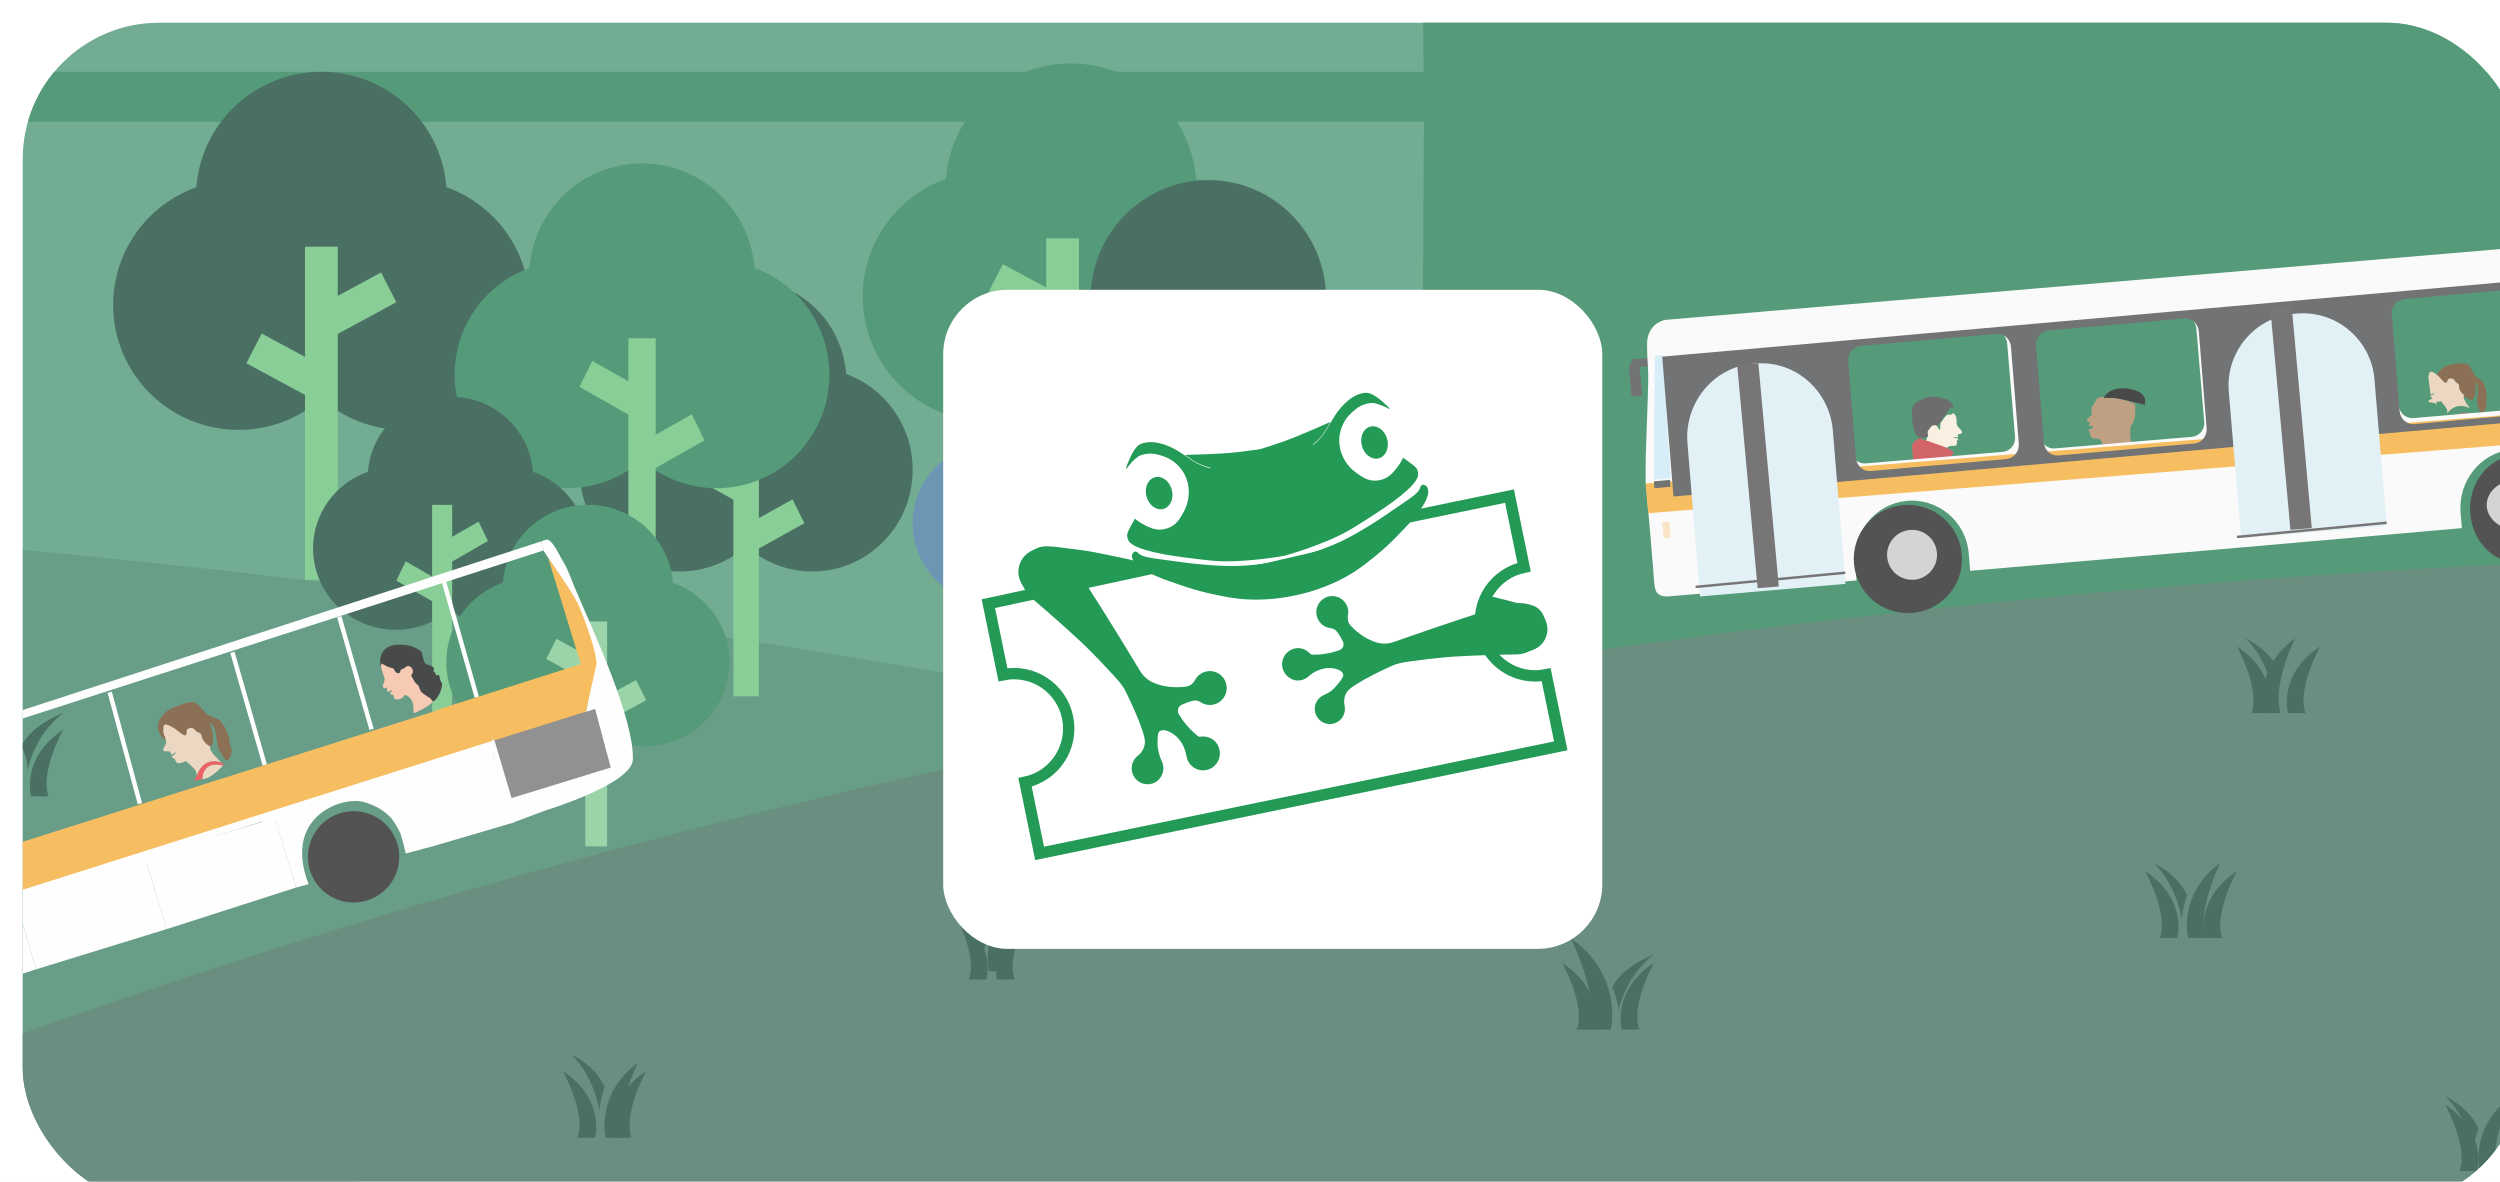 <svg width="440" height="208" viewBox="0 0 440 208" fill="none" xmlns="http://www.w3.org/2000/svg">
  <rect width="440" height="208" fill="#E5E5E5" />
  <g clip-path="url(#clip0_1_1095)">
    <rect width="1920" height="1585" transform="translate(-1024 -501)" fill="white" />
    <g filter="url(#filter0_d_1_1095)">
      <rect x="-40" y="-40" width="520" height="480" rx="32" fill="white" shape-rendering="crispEdges" />
      <g opacity="0.72">
        <g clip-path="url(#clip1_1_1095)">
          <rect width="440" height="208" rx="24" fill="white" />
          <rect x="-664.77" y="-905.976" width="1105.96" height="1113.97" fill="#3C8C69" />
          <g clip-path="url(#clip2_1_1095)">
            <path fill-rule="evenodd" clip-rule="evenodd"
              d="M-1.5 8.635V17.429H440.988V8.635H232.848H232.812H192.215H192.182H174.329H174.3H135.98H135.914H-1.5Z"
              fill="#137547" />
            <path fill-rule="evenodd" clip-rule="evenodd" d="M253.371 5.703V8.635H252.783L251.905 5.703H253.371Z"
              fill="#F3A424" />
            <path fill-rule="evenodd" clip-rule="evenodd"
              d="M246.22 83.728L245.92 133L268.305 132.38C268.305 132.38 268.324 132.371 268.343 132.38L441 127.646V8.001L425.945 -1.896L372.868 -1.749L337.16 -1.645L246.428 -1.896L246.628 14.311L246.324 65.873L246.309 67.394L246.274 74.133L246.258 76.747V77.628L246.239 78.575L246.22 83.728Z"
              fill="#137547" />
            <path fill-rule="evenodd" clip-rule="evenodd"
              d="M-114.037 149.564V85.602C-114.778 85.449 -115.452 85.2 -116.089 84.853C-115.418 84.853 -114.71 84.885 -114.037 84.95C-112.419 84.978 -110.802 85.044 -109.184 85.134C-101.704 85.477 -94.156 85.854 -86.604 86.256C-77.914 86.727 -69.221 87.257 -60.426 87.846C-59.853 87.877 -59.28 87.939 -58.707 87.971C-57.73 88.036 -56.719 88.095 -55.705 88.161C-50.923 88.501 -46.139 88.847 -41.32 89.221C-39.298 89.373 -37.276 89.529 -35.218 89.719V89.685C-33.267 89.844 -31.346 90 -29.392 90.153C-28.478 90.249 -27.572 90.308 -26.662 90.405C-24.843 90.558 -23.023 90.714 -21.237 90.869C-21.032 90.904 -20.833 90.904 -20.631 90.932H-20.597C-18.504 91.088 -16.486 91.278 -14.397 91.434C-14.026 91.462 -13.585 91.524 -13.217 91.524H-13.184C-12.206 91.649 -11.229 91.711 -10.252 91.808C-9.275 91.898 -8.365 91.992 -7.388 92.057C-6.613 92.147 -5.838 92.213 -5.063 92.272C-5.063 92.303 -5.063 92.303 -5.026 92.272C-3.378 92.428 -1.727 92.587 -0.042 92.771C0.43 92.802 0.871 92.836 1.306 92.895C2.081 92.961 2.889 93.051 3.664 93.117C13.302 94.049 23.04 95.081 32.812 96.137C33.823 96.262 34.867 96.359 35.878 96.483C36.96 96.608 38.035 96.733 39.147 96.857C40.599 97.041 42.078 97.197 43.527 97.387C44.541 97.478 45.519 97.602 46.526 97.727C48.144 97.917 49.795 98.101 51.416 98.291C53.808 98.572 56.2 98.849 58.589 99.161C59.87 99.317 61.15 99.476 62.431 99.628C63.644 99.784 64.857 99.94 66.07 100.096C67.115 100.221 68.129 100.345 69.17 100.504C69.608 100.535 70.013 100.595 70.417 100.66C70.484 100.688 70.552 100.688 70.656 100.688C73.382 101 76.112 101.374 78.841 101.748C79.616 101.841 80.357 101.938 81.099 102.063H81.132C85.614 102.652 90.095 103.247 94.543 103.871C96.397 104.151 98.25 104.401 100.103 104.681C104.352 105.27 108.628 105.894 112.874 106.517C113.211 106.548 113.484 106.614 113.784 106.642C115.438 106.894 117.086 107.144 118.737 107.421C136.664 110.07 154.422 113.004 172.045 116.089C173.393 116.339 174.74 116.554 176.055 116.803C186.366 118.642 196.576 120.516 206.752 122.479C206.887 122.479 206.991 122.507 207.126 122.539H207.156C220.129 125.001 232.968 127.588 245.742 130.272C247.996 130.737 250.223 131.204 252.444 131.675L252.579 133.074L257.768 188.651L6.192 207.977H-101.299H-114.037V168.765V161.845H-114.475C-114.171 160.941 -114.037 159.943 -114.037 158.852V149.564Z"
              fill="#043927" fill-opacity="0.24" />
            <path fill-rule="evenodd" clip-rule="evenodd"
              d="M1.469 136.156H4.563C2.949 131.943 7.124 124.43 7.124 124.43C-0.411 129.381 1.469 136.156 1.469 136.156"
              fill="#043927" />
            <path fill-rule="evenodd" clip-rule="evenodd"
              d="M7.124 121.498C1.157 123.872 -0.205 127.239 -0.205 127.239C-0.205 127.239 1.177 130.411 0.794 131.758C2.383 124.655 7.124 121.498 7.124 121.498"
              fill="#043927" />
            <path fill-rule="evenodd" clip-rule="evenodd"
              d="M77.689 169.869H80.782C79.168 165.656 83.343 158.143 83.343 158.143C75.808 163.094 77.689 169.869 77.689 169.869"
              fill="#158345" />
            <path fill-rule="evenodd" clip-rule="evenodd"
              d="M83.343 155.211C77.376 157.585 76.014 160.952 76.014 160.952C76.014 160.952 77.396 164.124 77.013 165.471C78.602 158.368 83.343 155.211 83.343 155.211"
              fill="#158345" />
            <path fill-rule="evenodd" clip-rule="evenodd"
              d="M64.288 158.143C64.288 158.143 68.462 165.653 66.848 169.869H69.944C69.944 169.869 71.82 163.091 64.288 158.143"
              fill="#158345" />
            <path fill-rule="evenodd" clip-rule="evenodd"
              d="M70.151 155.211C70.151 155.211 75.371 165.54 73.349 171.334H77.221C77.221 171.334 79.567 162.015 70.151 155.211"
              fill="#158345" />
            <path fill-rule="evenodd" clip-rule="evenodd"
              d="M-76.424 207.978H440.988V95.114C408.709 96.628 376.996 98.966 345.827 102.129C345.811 102.11 345.776 102.129 345.776 102.129C342.786 102.438 339.776 102.745 336.804 103.073H336.789C334.806 103.26 332.84 103.487 330.857 103.693C302.512 106.805 274.587 110.584 247.166 115.051C242.601 115.791 238.071 116.561 233.544 117.339C232.552 117.49 231.581 117.68 230.588 117.838C228.144 118.264 225.684 118.694 223.259 119.143C219.345 119.844 215.431 120.552 211.535 121.288C211.416 121.307 211.281 121.342 211.161 121.358H211.127C162.497 130.467 115.334 141.74 69.657 155.216C69.575 155.25 69.487 155.266 69.418 155.301C38.044 164.565 7.359 174.862 -22.614 186.186C-22.953 186.322 -23.28 186.445 -23.622 186.581C-24.596 186.941 -25.586 187.32 -26.563 187.68C-26.682 187.731 -26.802 187.781 -26.921 187.816C-43.634 194.211 -60.139 200.932 -76.424 207.978"
              fill="#30624D" />
            <path fill-rule="evenodd" clip-rule="evenodd"
              d="M379.218 161.074H376.119C377.739 156.861 373.563 149.348 373.563 149.348C381.097 154.298 379.218 161.074 379.218 161.074"
              fill="#043927" />
            <path fill-rule="evenodd" clip-rule="evenodd"
              d="M375.029 147.882C379.803 150.258 380.892 153.625 380.892 153.625C380.892 153.625 379.787 156.798 380.093 158.142C378.823 151.039 375.029 147.882 375.029 147.882"
              fill="#043927" />
            <path fill-rule="evenodd" clip-rule="evenodd"
              d="M389.687 149.348C389.687 149.348 385.514 156.864 387.126 161.074H384.031C384.031 161.074 382.155 154.298 389.687 149.348"
              fill="#043927" />
            <path fill-rule="evenodd" clip-rule="evenodd"
              d="M386.755 147.882C386.755 147.882 382.58 156.333 384.196 161.074H381.1C381.1 161.074 379.221 153.448 386.755 147.882"
              fill="#043927" />
            <path fill-rule="evenodd" clip-rule="evenodd"
              d="M431.985 202.115H428.886C430.507 197.899 426.33 190.389 426.33 190.389C433.861 195.336 431.985 202.115 431.985 202.115"
              fill="#043927" />
            <path fill-rule="evenodd" clip-rule="evenodd"
              d="M426.33 188.923C431.101 191.299 432.193 194.666 432.193 194.666C432.193 194.666 431.088 197.839 431.394 199.183C430.124 192.084 426.33 188.923 426.33 188.923"
              fill="#043927" />
            <path fill-rule="evenodd" clip-rule="evenodd"
              d="M438.056 188.923C438.056 188.923 433.881 197.375 435.497 202.115H432.401C432.401 202.115 430.523 194.487 438.056 188.923"
              fill="#043927" />
            <path fill-rule="evenodd" clip-rule="evenodd"
              d="M395.341 121.499H392.246C393.863 117.284 389.686 109.772 389.686 109.772C397.221 114.721 395.341 121.499 395.341 121.499"
              fill="#043927" />
            <path fill-rule="evenodd" clip-rule="evenodd"
              d="M391.152 108.307C395.926 110.683 397.015 114.05 397.015 114.05C397.015 114.05 395.911 117.223 396.219 118.567C394.946 111.464 391.152 108.307 391.152 108.307"
              fill="#043927" />
            <path fill-rule="evenodd" clip-rule="evenodd"
              d="M404.344 109.772C404.344 109.772 400.171 117.289 401.787 121.499H398.688C398.688 121.499 396.812 114.723 404.344 109.772"
              fill="#043927" />
            <path fill-rule="evenodd" clip-rule="evenodd"
              d="M399.947 108.307C399.947 108.307 395.773 116.756 397.387 121.498H394.292C394.292 121.498 392.413 113.871 399.947 108.307"
              fill="#043927" />
            <path fill-rule="evenodd" clip-rule="evenodd"
              d="M169.614 168.402H166.519C168.136 164.187 163.959 156.676 163.959 156.676C171.494 161.625 169.614 168.402 169.614 168.402"
              fill="#043927" />
            <path fill-rule="evenodd" clip-rule="evenodd"
              d="M163.959 155.211C168.733 157.587 169.822 160.954 169.822 160.954C169.822 160.954 168.718 164.128 169.027 165.471C167.754 158.368 163.959 155.211 163.959 155.211"
              fill="#043927" />
            <path fill-rule="evenodd" clip-rule="evenodd"
              d="M177.151 156.676C177.151 156.676 172.978 164.192 174.591 168.402H171.496C171.496 168.402 169.62 161.626 177.151 156.676"
              fill="#043927" />
            <path fill-rule="evenodd" clip-rule="evenodd"
              d="M175.686 153.744C175.686 153.744 171.509 162.193 173.126 166.936H170.031C170.031 166.936 168.149 159.309 175.686 153.744"
              fill="#043927" />
            <path fill-rule="evenodd" clip-rule="evenodd"
              d="M100.724 196.251H97.63C99.246 192.035 95.07 184.525 95.07 184.525C102.604 189.475 100.724 196.251 100.724 196.251"
              fill="#043927" />
            <path fill-rule="evenodd" clip-rule="evenodd"
              d="M96.535 181.594C101.309 183.97 102.398 187.337 102.398 187.337C102.398 187.337 101.293 190.51 101.599 191.854C100.329 184.754 96.535 181.594 96.535 181.594"
              fill="#043927" />
            <path fill-rule="evenodd" clip-rule="evenodd"
              d="M109.727 184.525C109.727 184.525 105.554 192.041 107.166 196.251H104.071C104.071 196.251 102.195 189.475 109.727 184.525"
              fill="#043927" />
            <path fill-rule="evenodd" clip-rule="evenodd"
              d="M108.261 183.06C108.261 183.06 104.086 191.511 105.703 196.251H102.606C102.606 196.251 100.728 188.624 108.261 183.06"
              fill="#043927" />
            <path fill-rule="evenodd" clip-rule="evenodd"
              d="M162.479 27.482C163.339 16.122 172.863 7.169 184.481 7.169C196.098 7.169 205.622 16.122 206.482 27.482C215.017 30.521 221.125 38.65 221.125 48.2C221.125 60.349 211.243 70.197 199.058 70.197C193.471 70.197 188.369 68.128 184.481 64.71C180.593 68.128 175.493 70.197 169.903 70.197C157.715 70.197 147.837 60.349 147.837 48.2C147.837 38.65 153.945 30.521 162.479 27.482"
              fill="#137547" />
            <path fill-rule="evenodd" clip-rule="evenodd"
              d="M169.823 47.729L172.507 42.489L180.13 46.607V37.949H185.897V57.351L193.522 53.233L196.207 58.476L185.897 64.043V96.579H180.13V53.296L169.823 47.729Z"
              fill="#5BBA6F" />
            <path fill-rule="evenodd" clip-rule="evenodd"
              d="M229.348 47.058C228.539 36.227 219.588 27.689 208.668 27.689C197.745 27.689 188.791 36.227 187.985 47.058C179.962 49.954 174.22 57.705 174.22 66.813C174.22 78.394 183.505 87.785 194.963 87.785C200.215 87.785 205.01 85.807 208.668 82.554C212.32 85.807 217.115 87.785 222.37 87.785C233.825 87.785 243.11 78.394 243.11 66.813C243.11 57.705 237.372 49.954 229.348 47.058"
              fill="#043927" />
            <path fill-rule="evenodd" clip-rule="evenodd"
              d="M221.125 68.957L218.741 63.337L211.961 67.75V58.471H206.833V79.272L200.059 74.859L197.672 80.483L206.833 86.452V121.343H211.961V74.926L221.125 68.957Z"
              fill="#4FA4E6" />
            <path fill-rule="evenodd" clip-rule="evenodd"
              d="M74.564 28.95C73.704 17.588 64.18 8.635 52.562 8.635C40.945 8.635 31.421 17.588 30.56 28.95C22.026 31.987 15.918 40.116 15.918 49.666C15.918 61.815 25.8 71.662 37.985 71.662C43.572 71.662 48.674 69.594 52.562 66.179C56.45 69.594 61.55 71.662 67.139 71.662C79.328 71.662 89.206 61.815 89.206 49.666C89.206 40.116 83.098 31.987 74.564 28.95"
              fill="#043927" />
            <path fill-rule="evenodd" clip-rule="evenodd"
              d="M65.754 49.196L63.069 43.953L55.446 48.071V39.416H49.678V58.816L42.052 54.697L39.37 59.94L49.678 65.508V98.046H55.446V54.764L65.754 49.196Z"
              fill="#5BBA6F" />
            <path fill-rule="evenodd" clip-rule="evenodd"
              d="M166.293 74.629C166.863 67.229 173.15 61.402 180.814 61.402C188.485 61.402 194.769 67.229 195.339 74.629C200.968 76.609 205.001 81.902 205.001 88.12C205.001 96.034 198.481 102.444 190.438 102.444C186.751 102.444 183.382 101.097 180.814 98.871C178.25 101.097 174.884 102.444 171.194 102.444C163.151 102.444 156.631 96.034 156.631 88.12C156.631 81.902 160.661 76.609 166.293 74.629"
              fill="#356E99" />
            <path fill-rule="evenodd" clip-rule="evenodd"
              d="M172.754 88.281L174.396 84.871L179.054 87.548V81.922H182.578V94.533L187.238 91.855L188.877 95.265L182.578 98.881V120.032H179.054V91.897L172.754 88.281Z"
              fill="#4FA4E6" />
            <path fill-rule="evenodd" clip-rule="evenodd"
              d="M109.715 61.813C110.403 52.566 118.021 45.278 127.316 45.278C136.614 45.278 144.228 52.566 144.917 61.813C151.748 64.286 156.631 70.903 156.631 78.681C156.631 88.569 148.729 96.58 138.979 96.58C134.51 96.58 130.427 94.895 127.316 92.118C124.205 94.895 120.124 96.58 115.655 96.58C105.903 96.58 98.001 88.569 98.001 78.681C98.001 70.903 102.886 64.286 109.715 61.813"
              fill="#043927" />
            <path fill-rule="evenodd" clip-rule="evenodd"
              d="M117.055 79.486L119.145 75.293L125.071 78.585V71.662H129.559V87.184L135.486 83.888L137.576 88.084L129.559 92.538V118.566H125.071V83.94L117.055 79.486Z"
              fill="#5BBA6F" />
            <path fill-rule="evenodd" clip-rule="evenodd"
              d="M89.193 43.184C89.969 32.878 98.537 24.758 108.993 24.758C119.451 24.758 128.019 32.878 128.795 43.184C136.477 45.938 141.974 53.311 141.974 61.973C141.974 72.991 133.079 81.922 122.111 81.922C117.086 81.922 112.491 80.046 108.993 76.948C105.494 80.046 100.902 81.922 95.874 81.922C84.906 81.922 76.015 72.991 76.015 61.973C76.015 53.311 81.511 45.938 89.193 43.184"
              fill="#137547" />
            <path fill-rule="evenodd" clip-rule="evenodd"
              d="M98.001 64.096L100.239 59.509L106.59 63.115V55.539H111.398V72.515L117.752 68.913L119.987 73.499L111.398 78.369V106.841H106.59V68.969L98.001 64.096Z"
              fill="#5BBA6F" />
            <path fill-rule="evenodd" clip-rule="evenodd"
              d="M89.802 79.027C89.231 71.625 82.949 65.799 75.281 65.799C67.611 65.799 61.328 71.625 60.758 79.027C55.129 81.004 51.096 86.297 51.096 92.517C51.096 100.428 57.616 106.84 65.662 106.84C69.348 106.84 72.714 105.494 75.281 103.268C77.849 105.494 81.211 106.84 84.901 106.84C92.943 106.84 99.466 100.428 99.466 92.517C99.466 86.297 95.434 81.004 89.802 79.027"
              fill="#043927" />
            <path fill-rule="evenodd" clip-rule="evenodd"
              d="M81.877 91.212L80.235 87.805L75.578 90.48V84.853H72.054V97.464L67.396 94.79L65.754 98.197L72.054 101.816V122.963H75.578V94.832L81.877 91.212Z"
              fill="#5BBA6F" />
            <path fill-rule="evenodd" clip-rule="evenodd"
              d="M84.505 98.553C85.093 90.891 91.566 84.853 99.465 84.853C107.367 84.853 113.84 90.891 114.427 98.553C120.23 100.603 124.384 106.082 124.384 112.525C124.384 120.72 117.664 127.36 109.377 127.36C105.579 127.36 102.11 125.96 99.465 123.659C96.822 125.96 93.351 127.36 89.552 127.36C81.266 127.36 74.549 120.72 74.549 112.525C74.549 106.082 78.703 100.603 84.505 98.553"
              fill="#137547" />
            <path fill-rule="evenodd" clip-rule="evenodd"
              d="M92.138 111.977L93.925 108.436L99.01 111.216V105.375H102.855V118.472L107.936 115.689L109.727 119.229L102.855 122.986V144.95H99.01V115.734L92.138 111.977Z"
              fill="#76C389" />
            <path fill-rule="evenodd" clip-rule="evenodd"
              d="M281.429 177.197H284.526C282.908 172.984 287.083 165.471 287.083 165.471C279.549 170.42 281.429 177.197 281.429 177.197"
              fill="#043927" />
            <path fill-rule="evenodd" clip-rule="evenodd"
              d="M287.083 164.005C281.114 166.379 279.755 169.744 279.755 169.744C279.755 169.744 281.134 172.92 280.751 174.265C282.34 167.163 287.083 164.005 287.083 164.005"
              fill="#043927" />
            <path fill-rule="evenodd" clip-rule="evenodd"
              d="M270.96 165.471C270.96 165.471 275.132 172.984 273.518 177.197H276.615C276.615 177.197 278.492 170.422 270.96 165.471"
              fill="#043927" />
            <path fill-rule="evenodd" clip-rule="evenodd"
              d="M272.426 161.074C272.426 161.074 277.646 171.403 275.624 177.198H279.495C279.495 177.198 281.841 167.875 272.426 161.074"
              fill="#043927" />
            <path fill-rule="evenodd" clip-rule="evenodd"
              d="M241.853 146.416H244.95C243.333 142.203 247.508 134.689 247.508 134.689C239.973 139.641 241.853 146.416 241.853 146.416"
              fill="#043927" />
            <path fill-rule="evenodd" clip-rule="evenodd"
              d="M248.974 130.293C243.007 132.667 241.645 136.034 241.645 136.034C241.645 136.034 243.024 139.206 242.641 140.553C244.231 133.45 248.974 130.293 248.974 130.293"
              fill="#043927" />
            <path fill-rule="evenodd" clip-rule="evenodd"
              d="M231.385 134.689C231.385 134.689 235.56 142.2 233.943 146.416H237.04C237.04 146.416 238.917 139.638 231.385 134.689"
              fill="#043927" />
            <path fill-rule="evenodd" clip-rule="evenodd"
              d="M234.316 130.293C234.316 130.293 239.534 140.622 237.515 146.416H241.384C241.384 146.416 243.734 137.094 234.316 130.293"
              fill="#043927" />
            <path fill-rule="evenodd" clip-rule="evenodd"
              d="M333.815 73.082C332.856 72.627 332.515 70.442 332.532 69.277C332.541 68.684 332.376 67.728 333.095 66.955C333.533 66.494 334.994 65.915 335.489 65.885C335.979 65.853 336.409 65.778 336.717 65.805C336.912 65.82 337.472 65.984 337.472 65.984C337.472 65.984 338.444 66.212 338.739 66.359C338.969 66.473 339.351 66.814 339.529 66.994C339.659 67.126 339.937 67.512 339.824 67.659C339.753 67.752 339.442 67.641 339.332 67.692C339.257 67.728 339.105 67.935 339.105 67.935L335.765 72.725C335.765 72.725 334.255 73.289 333.815 73.082"
              fill="#343434" />
            <path fill-rule="evenodd" clip-rule="evenodd"
              d="M339.741 68.731C339.656 68.728 339.591 68.92 339.512 68.956C339.345 69.026 338.926 68.92 338.766 69.001C338.344 69.207 337.928 69.946 337.627 70.345C337.427 70.618 337.466 71.309 337.486 71.63C337.486 71.63 337.237 71.646 336.936 71.025C336.809 70.763 336.007 70.69 335.712 71.312C335.627 71.487 335.319 71.791 335.267 71.975C335.205 72.182 335.404 72.619 335.336 72.823C335.313 72.895 335.143 72.979 335.107 73.051C335.084 73.099 335.146 73.21 335.126 73.26C335.028 73.514 334.632 73.938 334.449 74.153C334.334 74.286 333.987 74.604 333.987 74.604L338.105 76.059C338.105 76.059 338.056 75.892 338.085 75.847C338.196 75.68 338.753 75.563 338.53 75.181C338.491 75.114 338.488 75.019 338.514 74.969C338.547 74.902 338.678 74.796 338.743 74.743C338.848 74.665 339.09 74.537 339.224 74.501C339.401 74.456 339.784 74.465 339.967 74.459C340.193 74.454 340.468 74.428 340.412 73.793C340.412 73.793 340.37 73.631 340.396 73.581C340.429 73.511 340.599 73.428 340.628 73.355C340.645 73.305 340.615 73.196 340.609 73.143C340.609 73.143 339.826 73.143 339.846 72.976C339.862 72.82 340.465 73.049 340.592 72.931C340.674 72.853 340.481 72.594 340.556 72.508C340.674 72.377 341.178 72.394 341.283 72.254C341.348 72.159 341.306 71.925 341.247 71.828C341.152 71.657 340.7 71.225 340.7 71.225C340.7 71.225 340.458 70.927 340.416 70.816C340.357 70.662 340.36 70.183 340.36 70.183C340.36 70.183 340.344 69.703 340.311 69.544C340.258 69.313 340.02 68.736 339.741 68.731"
              fill="#F8EAD7" />
            <path fill-rule="evenodd" clip-rule="evenodd"
              d="M338.362 76.047C338.358 76.003 338.427 75.946 338.342 75.88C338.15 75.727 337.131 75.593 337.131 75.593L332.885 74.594C332.885 74.594 332.299 74.618 332.615 74.771C332.615 74.771 336.611 75.922 338.069 76.058C338.142 76.065 338.362 76.047 338.362 76.047"
              fill="#F8E930" />
            <path fill-rule="evenodd" clip-rule="evenodd"
              d="M333.216 78.268C334.033 79.602 338.42 79.294 339.851 75.606C339.851 75.606 339.345 75.172 339.189 75.087C338.01 74.43 334.358 73.389 334.084 73.173C333.805 72.959 333.165 73.567 332.863 73.808C331.937 74.55 333.185 78.216 333.216 78.268"
              fill="#C1292E" />
            <path fill-rule="evenodd" clip-rule="evenodd"
              d="M430.96 66.422C430.96 66.422 431.19 66.315 431.251 66.253C431.333 66.177 431.493 65.863 431.493 65.863L431.633 65.302C431.633 65.302 431.672 64.952 431.684 64.832C431.699 64.697 431.729 64.418 431.732 64.276C431.736 64.117 431.711 63.794 431.681 63.635C431.666 63.567 431.605 63.402 431.657 63.359C431.699 63.328 431.817 63.395 431.848 63.435C432.002 63.669 432.108 64.243 432.117 64.522C432.126 64.942 431.975 66.198 431.975 66.198C431.975 66.198 431.914 66.754 431.941 66.938C431.969 67.125 432.181 67.656 432.181 67.656L432.417 68.377C432.417 68.377 432.529 68.712 432.629 68.727C433.011 68.786 433.516 67.911 433.628 67.539C433.695 67.318 433.553 66.852 433.556 66.622C433.559 66.364 433.668 65.854 433.659 65.596C433.65 65.323 433.501 64.804 433.48 64.504C433.465 64.298 433.31 63.982 433.241 63.785C433.189 63.641 433.132 63.411 433.017 63.251C432.959 63.168 431.848 62.309 431.754 62.244C431.084 61.787 431.024 59.902 429.476 59.936C429.567 59.93 426.987 60.031 426.245 60.568C425.721 60.952 424.767 61.425 424.873 62.8C424.873 62.8 425.13 64.261 425.512 63.948C425.585 63.893 430.96 66.422 430.96 66.422"
              fill="#603914" />
            <path fill-rule="evenodd" clip-rule="evenodd"
              d="M429.261 70.139C429.261 70.139 429.848 67.808 432.193 69.144C432.193 69.144 430.238 70.485 429.261 70.139"
              fill="#E4C7AB" />
            <path fill-rule="evenodd" clip-rule="evenodd"
              d="M427.794 70.196C427.794 70.196 428.635 68.408 431.957 69.404L432.193 69.328L431.79 69.078C431.79 69.078 429.184 67.981 427.11 69.686L426.33 70.192L427.794 70.196Z"
              fill="#E42729" />
            <path fill-rule="evenodd" clip-rule="evenodd"
              d="M423.477 63.149L423.398 62.407C423.398 62.407 423.467 61.456 423.814 61.405C424.206 61.355 424.839 61.943 425.127 62.178C425.457 62.439 425.976 63.2 426.379 63.36C426.434 63.384 426.444 63.369 426.485 63.372C426.571 63.378 426.685 63.212 426.709 63.14C426.757 63.03 426.808 62.769 426.918 62.698C427.07 62.6 427.489 62.585 427.661 62.647C427.74 62.677 427.874 62.784 427.929 62.84C428.011 62.938 428.128 63.161 428.214 63.253C428.324 63.369 428.665 63.512 428.747 63.645C428.84 63.788 428.771 64.129 428.809 64.287C428.874 64.572 429.16 65.122 429.404 65.321C429.465 65.374 429.661 65.44 429.668 65.517C429.675 65.591 429.613 65.656 429.596 65.731C429.469 66.319 430.727 67.888 430.727 67.888C430.727 67.888 428.513 66.456 426.729 68.731C426.729 68.731 426.729 68.244 426.674 68.09C426.547 67.748 426.117 67.222 425.811 66.86C425.729 66.762 425.77 66.551 425.296 66.678C425.165 66.717 424.471 66.72 424.302 66.634C424.23 66.592 424.027 65.951 423.979 65.912C423.921 65.856 423.718 65.79 423.715 65.713C423.711 65.594 424.075 65.532 424.189 65.466C424.265 65.425 424.46 65.303 424.416 65.235C424.326 65.095 423.935 65.508 423.78 65.419C423.735 65.395 423.766 65.285 423.763 65.241L423.477 63.149Z"
              fill="#E4C7AB" />
            <path fill-rule="evenodd" clip-rule="evenodd"
              d="M424.864 67.264C424.864 67.264 424.65 67.008 424.529 66.951C424.31 66.856 423.658 66.87 423.473 66.755C423.4 66.706 423.366 66.553 423.439 66.51C423.707 66.333 424.081 66.128 424.242 65.981C424.344 65.886 424.461 65.671 424.475 65.562C424.485 65.458 424.441 65.257 424.412 65.156C424.358 64.951 424.208 64.488 424.446 64.333L424.864 67.264Z"
              fill="#E4C7AB" />
            <path fill-rule="evenodd" clip-rule="evenodd"
              d="M369.165 77.52L369.995 77.525C369.995 77.525 374.057 77.548 375.002 75.63C375.028 75.576 375.044 75.438 375.005 75.387C374.134 74.231 370.87 73.892 369.165 77.52"
              fill="#A67C52" />
            <path fill-rule="evenodd" clip-rule="evenodd"
              d="M371.805 67.181L371.799 67.713C371.799 67.713 371.799 68.114 371.793 68.247C371.768 68.878 371.903 69.725 371.238 70.634C371.152 70.754 371.001 71.02 370.971 71.166C370.83 71.818 370.891 73.627 371.207 73.828C371.406 73.957 372.296 74.944 372.057 74.941C371.793 74.937 371.201 74.335 370.937 74.359C370.167 74.427 368.508 74.823 368.023 75.392C367.624 75.859 366.946 76.978 366.413 77.506C366.367 77.55 366.149 77.503 366.149 77.503C366.149 77.503 366.63 76.675 366.689 76.443C366.768 76.115 366.581 75.416 366.437 75.107C366.339 74.891 365.974 74.539 365.919 74.307C365.888 74.177 365.965 73.902 365.925 73.775C365.864 73.593 365.578 73.302 365.4 73.234C365.087 73.113 364.287 73.305 364.081 72.956C363.983 72.783 363.894 72.746 363.827 72.152C363.815 72.007 363.489 71.747 363.569 71.62C363.695 71.416 364.361 71.626 364.367 71.095C364.37 70.884 363.474 71.067 363.578 70.82C363.637 70.683 363.845 70.557 363.848 70.291C363.848 70.025 363.848 70.291 363.848 70.291C363.848 70.291 363.646 70.312 363.581 70.288C363.496 70.254 363.364 70.102 363.321 70.019C363.296 69.957 363.296 69.815 363.324 69.753C363.449 69.499 364.017 69.221 364.124 68.962C364.18 68.841 364.13 68.43 364.13 68.43L364.134 68.164C364.134 68.164 364.14 67.966 364.137 67.895C364.134 67.83 364.112 67.691 364.14 67.632C364.18 67.546 364.354 67.447 364.407 67.369C364.621 67.048 364.876 66.232 365.213 66.046C365.581 65.839 367.063 65.799 367.063 65.799C367.063 65.799 370.86 66.38 371.805 67.181"
              fill="#A67C52" />
            <path fill-rule="evenodd" clip-rule="evenodd"
              d="M373.563 75.427V75.427C373.563 75.427 369.493 73.959 367.404 77.525L366.234 77.514C366.234 77.514 368.021 74.661 370.066 74.678C370.066 74.678 372.702 74.223 373.563 75.427"
              fill="#FEFEFE" />
            <path fill-rule="evenodd" clip-rule="evenodd"
              d="M366.234 66.046C366.234 66.046 367.758 66.006 368.263 66.069C369.589 66.225 373.465 67.264 373.465 67.264C373.465 67.264 374.43 64.847 370.309 64.372C369.215 64.246 367.122 64.338 366.234 66.046"
              fill="#020303" />
            <path fill-rule="evenodd" clip-rule="evenodd"
              d="M283.319 59.233L283.001 59.987L282.686 60.74L283.135 65.799L285.035 65.648L284.586 60.589L292.946 59.916L292.818 58.471L283.319 59.233Z"
              fill="#3C3D3F" />
            <path fill-rule="evenodd" clip-rule="evenodd"
              d="M355.103 72.728C355.204 74.056 356.373 75.044 357.68 74.92L367.541 74.094L368.52 74.005L368.694 73.986L369.515 73.92H369.534L369.898 73.885H369.91L374.14 73.523L381.768 72.884C383.072 72.779 384.051 71.604 383.95 70.289L382.557 53.79C382.453 52.478 381.287 51.49 379.98 51.614L355.892 53.65C354.588 53.755 353.606 54.93 353.713 56.245L355.103 72.728ZM321.789 75.371C321.909 76.683 323.078 77.671 324.383 77.563L332.269 76.893L338.833 76.34L348.47 75.527C349.774 75.406 350.757 74.25 350.652 72.919L349.259 56.433C349.158 55.121 347.99 54.12 346.685 54.241L322.598 56.277C321.29 56.398 320.292 57.557 320.415 58.888L321.789 75.371ZM285.677 75.457L285.693 75.178C285.797 71.207 286.002 67.163 286.088 63.088C286.123 61.515 285.984 59.975 285.917 58.437V58.421C285.898 57.904 285.882 57.386 285.882 56.865C285.882 56.608 285.882 56.347 285.898 56.09C285.917 55.759 286.037 54.327 287.206 53.253C287.91 52.615 288.665 52.392 289.06 52.303L440.988 39.416V46.43L418.982 48.298C417.677 48.418 416.679 49.575 416.799 50.886L418.173 67.385C418.293 68.701 419.443 69.685 420.767 69.584L427.431 69.012H427.45L428.36 68.926H428.379L431.041 68.701H431.06L440.988 67.856V75.251C440.009 75.06 438.998 75.009 437.949 75.13C432.501 75.734 428.603 80.762 429.064 86.238L429.288 88.935C429.288 88.951 429.288 88.951 429.269 88.951C400.943 91.457 372.627 93.91 344.278 96.33L342.769 96.47C342.769 96.47 342.75 96.451 342.75 96.432L342.494 93.357C342.01 87.709 337.01 83.541 331.376 84.18C325.93 84.787 322.048 89.799 322.494 95.295L322.753 98.144C322.753 98.144 322.734 98.144 322.734 98.16L289.66 100.962C289.385 100.993 288.27 101.047 287.667 100.355C287.307 99.926 287.241 99.319 287.121 98.455C287.067 98.023 287.067 97.712 287.067 97.677C287.051 97.487 287.032 97.109 286.982 96.486C286.912 95.603 286.811 94.224 286.637 92.267C286.552 91.076 286.416 89.659 286.277 88.001C286.243 87.515 286.192 86.998 286.138 86.48C286.138 86.273 286.104 86.083 286.088 85.876C285.984 84.736 285.882 83.526 285.778 82.195C285.743 81.848 285.709 81.505 285.677 81.14L285.642 80.848V80.813L285.623 80.657V80.555C285.608 78.862 285.623 77.166 285.677 75.457Z"
              fill="#F7F8F6" />
            <path fill-rule="evenodd" clip-rule="evenodd"
              d="M285.618 81.093C285.652 81.447 285.684 81.786 285.719 82.125C285.823 83.428 285.927 84.613 286.032 85.726C286.047 85.931 286.079 86.114 286.079 86.32L292.405 85.813L303.388 84.948L306.845 84.659L318.204 83.764L389.427 78.083L400.012 77.237L403.469 76.967L415.208 76.037L440.988 73.991V68.731L429.73 69.626L428.046 69.76L426.895 69.847L414.759 70.811L403.02 71.759L399.567 72.029L388.979 72.872L373.942 74.057L369.369 74.43L369.148 74.445L368.358 74.514L368.15 74.532L367.549 74.563L338.572 76.883L332.331 77.374L319.443 78.403L317.758 78.54L306.396 79.436L302.942 79.725L291.959 80.586L289.469 80.788L289.277 80.804L285.618 81.093Z"
              fill="#F3A524" />
            <path fill-rule="evenodd" clip-rule="evenodd"
              d="M287.23 58.65L288.674 58.471L290.015 80.154L287.083 80.457L287.23 58.65Z" fill="#C8E7F6" />
            <path fill-rule="evenodd" clip-rule="evenodd"
              d="M382.984 54.306C382.881 52.949 381.724 51.927 380.426 52.052L356.514 54.161C355.22 54.27 354.244 55.486 354.348 56.843L355.731 73.898C355.831 75.272 356.991 76.29 358.289 76.165L368.078 75.311L369.05 75.219L369.22 75.199L370.038 75.13H370.057L370.414 75.094H370.43L374.628 74.72L382.2 74.059C383.495 73.951 384.467 72.735 384.364 71.374L382.984 54.306ZM349.93 57.04C349.83 55.683 348.669 54.648 347.374 54.773L323.463 56.879C322.165 57.004 321.174 58.203 321.293 59.577L322.66 76.632C322.78 77.989 323.94 79.011 325.235 78.9L333.064 78.203L339.576 77.634L349.146 76.793C350.441 76.668 351.416 75.469 351.309 74.092L349.93 57.04ZM292.541 58.416L318.684 56.113L440.988 45.278V46.691L419.14 48.624C417.845 48.748 416.857 49.945 416.976 51.302L418.337 68.37C418.456 69.731 419.601 70.749 420.914 70.644L427.53 70.053H427.549L428.452 69.964H428.471L431.114 69.731H431.13L440.988 68.857V70.072L415.013 72.36L403.365 73.398L399.935 73.697L389.431 74.63L373.706 76.02H373.687L369.288 76.418H369.219L368.316 76.507L368.16 76.523H368.147L367.874 76.543H367.855L352.3 77.92L338.761 79.116L333.371 79.596L318.788 80.884L307.516 81.886L304.086 82.189L293.187 83.155L290.716 83.372L290.528 83.388L290.44 82.297L290.408 81.975L290.393 81.778L290.358 81.278L288.568 58.972L288.549 58.771L292.541 58.416Z"
              fill="#3C3D3F" />
            <path fill-rule="evenodd" clip-rule="evenodd"
              d="M390.433 90.717L416.07 88.546L413.902 62.724C413.318 55.793 407.194 50.6 400.292 51.187L399.755 51.228C392.852 51.815 387.681 57.963 388.265 64.895L390.433 90.717Z"
              fill="#D6EBF3" />
            <path fill-rule="evenodd" clip-rule="evenodd"
              d="M295.206 100.977L320.796 98.758L318.582 71.773C318.002 64.692 311.886 59.385 304.996 59.981L304.46 60.03C297.57 60.626 292.408 66.914 292.991 73.998L295.206 100.977Z"
              fill="#D6EBF3" />
            <path fill-rule="evenodd" clip-rule="evenodd"
              d="M322.296 95.181C322.739 100.428 327.346 104.318 332.589 103.874C337.835 103.43 341.725 98.824 341.281 93.581C340.844 88.334 336.231 84.444 330.988 84.888C325.745 85.332 321.852 89.938 322.296 95.181"
              fill="#101012" />
            <path fill-rule="evenodd" clip-rule="evenodd"
              d="M328.14 94.017C328.342 96.434 330.47 98.232 332.894 98.03C335.313 97.823 337.108 95.696 336.903 93.279C336.701 90.862 334.574 89.065 332.152 89.266C329.731 89.474 327.936 91.6 328.14 94.017"
              fill="#C2C3C4" />
            <path fill-rule="evenodd" clip-rule="evenodd"
              d="M430.76 86.373C431.158 91.619 435.35 95.518 440.097 95.081C440.401 95.046 440.684 95.013 440.988 94.943V76.235C440.24 76.058 439.449 76.023 438.652 76.094C433.887 76.531 430.346 81.147 430.76 86.373"
              fill="#101012" />
            <path fill-rule="evenodd" clip-rule="evenodd"
              d="M433.676 85.234C433.928 87.651 436.509 89.443 439.442 89.235C439.992 89.203 440.499 89.105 440.988 88.945V80.779C440.244 80.539 439.406 80.409 438.543 80.474C435.61 80.684 433.443 82.814 433.676 85.234"
              fill="#C2C3C4" />
            <path fill-rule="evenodd" clip-rule="evenodd"
              d="M399.113 89.251L402.878 88.954L399.312 49.676L395.55 49.973L399.113 89.251Z" fill="#444041" />
            <path fill-rule="evenodd" clip-rule="evenodd"
              d="M305.344 99.511L309.07 99.223L305.47 59.935L301.741 60.224L305.344 99.511Z" fill="#444041" />
            <path fill-rule="evenodd" clip-rule="evenodd"
              d="M287.179 81.923L290.015 81.667L289.919 80.457L287.083 80.713L287.179 81.923Z" fill="#3C3D3F" />
            <path fill-rule="evenodd" clip-rule="evenodd"
              d="M389.721 90.717L416.07 88.221L416.035 87.785L389.686 90.281L389.721 90.717Z" fill="#444041" />
            <path fill-rule="evenodd" clip-rule="evenodd"
              d="M294.447 99.512L320.796 97.016L320.761 96.58L294.412 99.076L294.447 99.512Z" fill="#444041" />
            <path fill-rule="evenodd" clip-rule="evenodd"
              d="M288.549 87.882C288.637 88.983 288.719 89.922 288.782 90.717L290.015 90.62L289.806 87.785L288.549 87.882Z"
              fill="#F8DAB1" />
          </g>
          <path fill-rule="evenodd" clip-rule="evenodd"
            d="M26.475 135.923L35.085 133.095C35.085 133.095 38.561 140.241 42.856 140.369L33.8 143.21C33.8 143.21 29.469 137.686 26.475 135.923"
            fill="#FEFEFE" />
          <path fill-rule="evenodd" clip-rule="evenodd"
            d="M-4.735 146.177C-2.014 148.26 -0.044 150.402 1.512 153.459L10.565 150.63C10.565 150.63 3.315 148.218 2.074 145.134L-4.735 146.177Z"
            fill="#FEFEFE" />
          <path fill-rule="evenodd" clip-rule="evenodd"
            d="M32.995 127.463C32.995 127.463 33.259 127.254 33.316 127.16C33.397 127.035 33.511 126.582 33.511 126.582L33.51 125.82C33.51 125.82 33.458 125.357 33.441 125.203C33.412 125.021 33.362 124.657 33.326 124.475C33.285 124.265 33.149 123.86 33.061 123.673C33.019 123.589 32.888 123.39 32.948 123.323C32.985 123.273 33.166 123.315 33.212 123.363C33.485 123.604 33.802 124.308 33.899 124.665C34.045 125.2 34.233 126.854 34.233 126.854C34.233 126.854 34.336 127.586 34.432 127.813C34.519 128.047 34.96 128.654 34.96 128.654L35.496 129.503C35.496 129.503 35.746 129.898 35.877 129.888C36.391 129.841 36.774 128.559 36.802 128.05C36.822 127.75 36.491 127.192 36.42 126.895C36.346 126.57 36.325 125.882 36.236 125.557C36.142 125.204 35.788 124.591 35.664 124.214C35.585 123.948 35.282 123.596 35.128 123.364C35.02 123.197 34.87 122.914 34.675 122.753C34.578 122.669 32.867 121.916 32.722 121.863C31.709 121.492 31.046 119.1 29.047 119.631C29.159 119.593 25.842 120.538 25.05 121.454C24.487 122.117 23.399 123.025 23.969 124.752C23.969 124.752 24.755 126.541 25.154 126.022C25.227 125.928 32.995 127.463 32.995 127.463"
            fill="#603914" />
          <path fill-rule="evenodd" clip-rule="evenodd"
            d="M31.574 133.096C31.574 133.096 31.587 129.644 35.26 130.727C35.26 130.727 33.029 133.256 31.574 133.096"
            fill="#E4C7AB" />
          <path fill-rule="evenodd" clip-rule="evenodd"
            d="M31.574 133.096C31.574 133.096 31.621 129.76 35.26 130.727L35.452 130.54L34.96 130.193C34.96 130.193 31.966 128.88 30.693 132.364L30.147 133.438L31.574 133.096Z"
            fill="#E42729" />
          <path fill-rule="evenodd" clip-rule="evenodd"
            d="M25.142 125.948L24.809 124.987C24.809 124.987 24.588 123.708 24.962 123.548C25.395 123.369 26.31 123.975 26.721 124.198C27.175 124.458 28.012 125.312 28.527 125.418C28.602 125.431 28.602 125.408 28.654 125.397C28.753 125.386 28.824 125.138 28.841 125.036C28.852 124.87 28.825 124.514 28.934 124.386C29.075 124.218 29.551 124.083 29.764 124.118C29.866 124.127 30.054 124.233 30.132 124.297C30.261 124.398 30.462 124.662 30.595 124.758C30.755 124.883 31.188 124.985 31.328 125.137C31.479 125.293 31.512 125.768 31.603 125.966C31.772 126.317 32.275 126.972 32.62 127.167C32.702 127.219 32.954 127.255 32.98 127.354C33.014 127.453 32.969 127.551 32.968 127.654C33.014 128.472 34.959 130.196 34.959 130.196C34.959 130.196 31.961 128.918 30.663 132.425C30.663 132.425 30.499 131.775 30.388 131.588C30.129 131.177 29.475 130.599 29.003 130.2C28.882 130.092 28.859 129.803 28.365 130.104C28.221 130.197 27.428 130.39 27.212 130.32C27.114 130.29 26.672 129.498 26.609 129.457C26.523 129.401 26.267 129.369 26.241 129.27C26.196 129.111 26.59 128.932 26.702 128.807C26.774 128.737 26.959 128.519 26.885 128.443C26.738 128.282 26.424 128.937 26.215 128.867C26.164 128.838 26.159 128.688 26.144 128.633"
            fill="#E4C7AB" />
          <path fill-rule="evenodd" clip-rule="evenodd"
            d="M26.143 128.633C26.143 128.633 25.887 128.305 25.758 128.244C25.55 128.15 25.026 128.3 24.843 128.167C24.768 128.114 24.685 127.908 24.726 127.821C24.88 127.516 25.111 127.152 25.19 126.904C25.244 126.751 25.257 126.412 25.232 126.249C25.202 126.107 25.1 125.817 25.039 125.674C24.925 125.395 24.638 124.755 24.777 124.489"
            fill="#E4C7AB" />
          <path fill-rule="evenodd" clip-rule="evenodd"
            d="M-35.944 156.431L-4.83 145.622C-4.83 145.622 1.151 148.892 1.515 153.479L-28.75 161.753C-28.75 161.753 -35.58 161.018 -35.944 156.431"
            fill="#FEFEFE" />
          <path fill-rule="evenodd" clip-rule="evenodd"
            d="M1.814 144.703L26.978 136.647C26.978 136.647 33.665 140.998 34.127 144.299L10.54 151.62C10.54 151.62 3.055 147.786 1.814 144.703"
            fill="#FEFEFE" />
          <path fill-rule="evenodd" clip-rule="evenodd"
            d="M34.36 134.527C34.36 134.527 35.605 138.882 42.789 140.385L83.134 127.966C83.134 127.966 84.871 121.59 74.174 121.44L34.36 134.527Z"
            fill="#FEFEFE" />
          <path fill-rule="evenodd" clip-rule="evenodd"
            d="M34.36 134.527C34.36 134.527 35.605 138.882 42.789 140.385L83.134 127.966C83.134 127.966 84.871 121.59 74.174 121.44L34.36 134.527Z"
            stroke="#FEFEFE" stroke-width="0.733" />
          <path d="M-6.399 124.445L-0.712 144.267" stroke="white" stroke-width="0.782" />
          <path d="M15.312 117.828L20.628 137.442" stroke="white" stroke-width="0.782" />
          <path d="M36.907 110.821L42.595 130.627" stroke="white" stroke-width="0.782" />
          <path d="M55.72 104.546L61.396 124.363" stroke="white" stroke-width="0.782" />
          <path d="M74.135 98.384L79.914 118.708" stroke="white" stroke-width="0.782" />
          <path fill-rule="evenodd" clip-rule="evenodd"
            d="M-33.142 163.103L96.792 121.905L93.647 114.46L-37.826 156.14L-33.142 163.103Z" fill="#F3A524" />
          <path fill-rule="evenodd" clip-rule="evenodd"
            d="M67.409 146.224C67.155 145.015 66.841 143.818 66.46 142.639C66.024 141.732 65.508 140.863 64.92 140.048C64.341 139.435 63.698 138.892 62.99 138.428C62.024 137.84 60.968 137.402 59.874 137.117C55.742 136.169 45.805 140.012 50.316 151.617L48.099 152.211L44.392 139.935L67.235 132.808L71.262 144.749L71.395 145.142L67.409 146.224Z"
            fill="#FEFEFE" />
          <path fill-rule="evenodd" clip-rule="evenodd"
            d="M86.222 139.954L82.659 128.107L64.592 133.403L71.395 145.173L86.431 140.755L86.222 139.954Z"
            fill="#FEFEFE" />
          <path fill-rule="evenodd" clip-rule="evenodd"
            d="M100.748 120.743L103.497 131.109L85.441 136.673L82.626 126.062L100.748 120.743Z" fill="#676767" />
          <path fill-rule="evenodd" clip-rule="evenodd"
            d="M82.625 126.062L83.02 126.293L86.036 136.461L103.492 131.097L100.748 120.736L99.175 121.273C99.175 121.273 100.477 114.673 100.258 112.458C99.916 108.993 98.989 105.606 97.592 102.418C96.741 100.474 93.087 95.087 93.087 95.087L92.373 94.005L91.656 92.904L91.234 91.314C91.234 91.314 92.145 90.882 92.431 91.001C93.51 91.448 94.465 93.828 95.106 94.809C95.932 96.077 96.804 98.662 97.365 99.93C100.455 107.118 107.623 122.57 107.384 129.679C107.239 134.021 91.95 138.652 91.95 138.652L86.063 140.862L82.671 128.156L82.625 126.062Z"
            fill="#FEFEFE" />
          <path fill-rule="evenodd" clip-rule="evenodd"
            d="M91.645 92.878L-72.185 145.74L-72.502 144.555L91.227 91.284L91.645 92.878Z" fill="#FEFEFE" />
          <path fill-rule="evenodd" clip-rule="evenodd"
            d="M-18.88 173.498L-23.192 160.036L-1.27 154.222L2.348 166.6L-18.88 173.498Z" fill="#FEFEFE" />
          <path fill-rule="evenodd" clip-rule="evenodd"
            d="M25.109 158.816L21.52 146.894L-1.27 154.219L2.344 166.6L25.304 159.53L25.109 158.816Z"
            fill="#FEFEFE" />
          <path fill-rule="evenodd" clip-rule="evenodd"
            d="M48.102 152.21L44.423 139.955L21.52 146.891L25.304 159.535L48.102 152.21Z" fill="#FEFEFE" />
          <path fill-rule="evenodd" clip-rule="evenodd"
            d="M55.629 139.195C59.834 137.754 64.401 139.999 65.837 144.199C67.281 148.4 65.035 152.967 60.831 154.408C56.638 155.845 52.059 153.604 50.627 149.4C49.194 145.203 51.429 140.632 55.629 139.195"
            fill="#101012" />
          <path fill-rule="evenodd" clip-rule="evenodd"
            d="M99.532 119.363L99.136 121.249L83 126.305C83 126.305 77.94 120.92 72.436 121.094L98.214 112.885L92.484 94.216C92.484 94.216 96.873 100.369 97.759 102.349C98.759 104.6 100.907 110.343 100.999 112.797"
            fill="#F3A524" />
          <path fill-rule="evenodd" clip-rule="evenodd"
            d="M62.958 113.206C62.958 113.206 61.979 108.531 67.993 109.621C68.588 109.729 69.921 110.341 70.157 110.712C70.396 111.087 70.479 112.344 70.829 112.753C71.019 112.973 71.626 113.061 71.88 113.195C72.021 113.268 72.299 113.458 72.356 113.605C72.405 113.744 72.27 114.046 72.323 114.181C72.353 114.276 72.57 114.339 72.624 114.419C72.686 114.507 72.67 114.763 72.764 114.828C72.85 114.884 73.101 114.742 73.199 114.795C73.367 114.88 73.44 115.509 73.44 115.509L73.603 116.013C73.603 116.013 73.755 116.13 73.774 116.182C74.005 117.07 72.915 119.403 72.132 119.439L67.968 116.406L65.163 114.397L62.958 113.206Z"
            fill="#020303" />
          <path fill-rule="evenodd" clip-rule="evenodd"
            d="M63.161 112.797C62.986 112.897 63.097 113.613 63.097 113.613L63.395 114.53L63.561 115.038C63.561 115.038 63.695 115.336 63.697 115.443C63.714 115.661 63.526 116.294 63.526 116.294C63.526 116.294 63.327 116.674 63.352 116.804C63.386 116.919 63.572 117.135 63.691 117.145C63.778 117.146 63.93 117.007 64.001 117.039C64.169 117.125 64.078 117.649 64.234 117.754C64.391 117.859 64.809 117.391 64.949 117.52C65.058 117.616 64.647 117.914 64.672 118.061C64.701 118.211 65.1 118.229 65.217 118.333C65.334 118.446 65.312 118.825 65.413 118.945C65.506 119.049 65.793 119.128 65.924 119.118C66.169 119.098 66.66 118.971 66.845 118.808C66.957 118.707 67.1 118.366 67.255 118.34C67.473 118.292 67.906 118.587 68.07 118.748C68.187 118.868 68.396 119.14 68.468 119.295C68.56 119.486 68.708 119.895 68.744 120.109C68.779 120.386 68.77 121.227 68.77 121.227L68.873 121.532C68.873 121.532 71.93 120.185 72.135 119.441C72.101 119.334 71.733 118.898 71.733 118.898C71.733 118.898 70.853 118.351 70.575 118.146C70.454 118.053 70.192 117.864 70.104 117.74C69.93 117.496 69.797 116.894 69.635 116.647C69.542 116.519 69.268 116.357 69.159 116.237C68.992 116.056 68.654 115.396 68.654 115.396C68.654 115.396 68.387 115.048 68.385 114.918C68.376 114.763 68.617 114.522 68.658 114.373C68.697 114.188 68.64 113.776 68.52 113.628C68.396 113.46 68.017 113.174 67.811 113.187C67.673 113.189 67.441 113.367 67.33 113.452C67.269 113.51 67.141 113.619 67.066 113.654C66.97 113.707 66.737 113.724 66.653 113.789C66.509 113.914 66.311 114.471 66.311 114.471C66.311 114.471 66.085 114.488 65.971 114.466C65.81 114.436 65.611 114.271 65.537 114.164C65.46 114.044 65.366 113.77 65.264 113.689C65.085 113.545 64.38 113.411 64.38 113.411L63.439 112.931C63.439 112.931 63.233 112.758 63.161 112.797"
            fill="#F4B596" />
        </g>
      </g>
    </g>
    <g filter="url(#filter1_d_1_1095)">
      <rect x="162" y="47" width="116" height="116" rx="11.353" fill="white" />
      <path fill-rule="evenodd" clip-rule="evenodd"
        d="M201.516 103.224C198.701 102.087 196.174 101.038 193.881 100.428C192.574 100.072 191.301 100.038 190.202 99.808C190.202 99.808 189.338 99.631 187.918 99.402C186.196 99.128 183.636 98.776 180.791 98.573C179.754 98.499 178.712 98.456 177.81 98.416L179.727 92.315C179.919 92.244 179.665 92.207 179.847 92.191C180.943 92.094 181.756 92.248 183.847 92.506C185.372 92.692 186.929 92.884 188.537 93.182C189.248 93.307 192.863 94.048 194.722 94.461C196.581 94.874 196.066 94.889 196.176 94.926C196.404 94.989 197.03 95.186 197.878 95.171C198.145 95.209 198.411 95.227 198.716 95.23C199.046 95.331 199.331 95.489 199.523 95.414C199.869 95.217 200.187 95.076 200.477 94.988C200.551 94.979 200.632 94.969 200.715 94.968C201.281 94.938 201.814 94.902 202.373 95.076C202.767 95.262 203.191 95.596 203.903 96.139C204 96.209 204.079 96.27 204.149 96.322L201.516 103.224Z"
        fill="#239A56" />
      <path fill-rule="evenodd" clip-rule="evenodd"
        d="M239.104 104.374C242.614 104.502 245.776 104.591 248.532 104.98C250.106 105.195 251.534 105.686 252.834 105.93C252.834 105.93 253.855 106.124 255.514 106.499C257.521 106.958 260.489 107.69 263.726 108.672C264.906 109.031 265.187 108.486 266.205 108.821L266.98 103.46C266.789 103.317 266.459 103.315 266.262 103.226C265.073 102.689 264.741 102.567 262.327 101.943C260.567 101.486 258.768 101.02 256.879 100.63C256.046 100.452 255.204 100.29 254.34 100.151C254.327 100.156 254.31 100.147 254.288 100.147C253.796 100.135 253.177 100.05 250.525 99.581C250.525 99.581 249.591 99.408 248.203 99.121C248.064 99.096 247.929 99.085 247.794 99.073C247.519 99.037 246.757 98.958 245.817 98.597C245.507 98.522 245.205 98.429 244.865 98.306C244.463 98.262 244.093 98.288 243.905 98.141C243.584 97.822 243.276 97.563 242.982 97.365C242.903 97.327 242.816 97.284 242.724 97.25C242.103 96.991 241.521 96.739 240.842 96.668C240.341 96.674 239.759 96.802 238.786 97C238.655 97.023 238.547 97.046 238.451 97.065L239.104 104.374Z"
        fill="#239A56" />
      <path fill-rule="evenodd" clip-rule="evenodd"
        d="M241.108 87.56L261.671 83.316L264.24 95.829C259.028 96.905 255.67 102.013 256.743 107.239C257.816 112.467 262.912 115.831 268.124 114.756L270.693 127.269L178.971 146.196L176.403 133.683C181.615 132.607 184.97 127.499 183.897 122.271C182.825 117.046 177.73 113.681 172.518 114.757L169.95 102.244L199.677 95.829L203.907 94.985L204.912 99.34L240.14 91.207L239.378 87.905L241.108 87.56Z"
        fill="white" stroke="#239A56" stroke-width="2" />
      <ellipse cx="203.5" cy="97.5" rx="4.5" ry="5.5" fill="white" />
      <ellipse cx="238.5" cy="91.5" rx="4.5" ry="5.5" fill="white" />
      <path fill-rule="evenodd" clip-rule="evenodd"
        d="M202.272 82.336C202.62 83.891 201.888 85.353 200.638 85.6C199.388 85.847 198.092 84.786 197.744 83.231C197.396 81.676 198.127 80.215 199.378 79.967C200.628 79.72 201.924 80.781 202.272 82.336"
        fill="#239A56" />
      <path fill-rule="evenodd" clip-rule="evenodd"
        d="M240.179 73.426C240.527 74.981 239.796 76.442 238.546 76.689C237.296 76.937 236 75.876 235.652 74.321C235.304 72.766 236.035 71.304 237.285 71.057C238.536 70.81 239.831 71.87 240.179 73.426"
        fill="#239A56" />
      <path fill-rule="evenodd" clip-rule="evenodd"
        d="M245.587 79.597C245.457 81.582 239.792 85.306 238.056 86.434C234.097 89.012 233.053 89.585 231.964 90.122C230.116 91.038 228.645 91.594 227.497 92.023C226.539 92.381 225.377 92.799 224.054 93.217C223.437 93.414 222.778 93.608 222.093 93.799C222.049 93.811 222.004 93.82 221.957 93.829C221.26 93.957 220.587 94.064 219.946 94.154C218.555 94.354 217.309 94.482 216.289 94.572C215.069 94.682 213.5 94.819 211.442 94.792C210.232 94.778 209.043 94.709 204.365 94.097C202.322 93.829 195.609 92.918 194.642 91.185C194.381 90.71 194.37 90.283 194.37 90.283C194.355 89.845 194.601 89.376 195.093 88.463C195.467 87.771 195.654 87.422 195.657 87.422C195.71 87.323 195.684 87.368 195.707 87.32C195.722 87.296 195.752 87.29 195.775 87.302C195.885 87.368 195.897 87.413 195.864 87.398C196.211 87.675 196.737 88.045 197.41 88.388C198.29 88.833 199.24 89.305 200.474 89.194C200.803 89.164 201.71 89.042 202.594 88.395C203.232 87.929 203.546 87.416 203.935 86.777C204.347 86.091 205.027 84.975 205.181 83.333C205.222 82.945 205.293 82.14 205.074 81.14C205.059 81.065 205.038 80.985 205.021 80.907L205.018 80.892C204.958 80.669 204.884 80.436 204.798 80.2C204.211 78.663 203.197 77.738 202.654 77.317C201.598 76.497 200.578 76.225 200.02 76.079C199.397 75.915 198.697 75.742 197.792 75.885C197.279 75.966 196.588 76.073 196.004 76.595C195.716 76.852 195.63 76.858 194.921 77.657C194.476 78.162 194.319 78.544 194.242 78.499C194.215 78.487 194.209 78.442 194.212 78.374C194.248 78.043 194.639 77.162 194.838 76.703C195.194 75.879 195.523 75.386 195.624 75.234C195.873 74.879 196.016 74.67 196.262 74.462C196.49 74.27 196.917 73.987 197.76 73.865C198.454 73.766 199.803 73.719 201.8 74.581C202.769 74.999 203.44 75.434 204.412 76.067C205.676 76.891 206.234 77.413 207.426 77.905C208.067 78.174 208.624 78.323 209.001 78.403V78.284C208.621 78.201 208.055 78.055 207.402 77.78C206.287 77.32 205.724 76.834 204.626 76.1C204.73 76.076 204.84 76.058 204.95 76.055C205.816 76.037 207.121 75.995 208.173 75.951C210.069 75.873 211.727 75.804 213.877 75.569C215.102 75.431 216.271 75.264 217.41 75.106C217.525 75.091 217.653 75.067 217.792 75.04C217.926 75.004 218.053 74.972 218.163 74.936C219.257 74.59 220.385 74.232 221.547 73.826C223.588 73.104 225.113 72.45 226.86 71.701C227.829 71.286 229.025 70.758 229.817 70.403C229.927 70.352 230.024 70.32 230.143 70.299C229.452 71.444 229.158 72.131 228.346 73.035C227.868 73.563 227.42 73.942 227.112 74.178L227.168 74.27C227.473 74.035 227.907 73.662 228.369 73.145C229.235 72.181 229.517 71.471 230.306 70.179C230.911 69.186 231.335 68.502 232.029 67.708C233.465 66.064 234.702 65.518 235.372 65.309C236.182 65.058 236.689 65.127 236.974 65.202C237.291 65.285 237.508 65.41 237.887 65.625C238.039 65.715 238.549 66.016 239.222 66.607C239.566 66.917 240.219 67.473 240.45 67.777C240.518 67.87 240.548 67.941 240.524 67.971C240.477 68.045 240.171 67.768 239.554 67.508C238.573 67.094 238.495 67.12 238.122 67.013C237.374 66.798 236.701 67.001 236.206 67.15C235.328 67.413 234.767 67.876 234.275 68.287C233.833 68.66 233.032 69.35 232.43 70.546C232.116 71.161 231.596 72.432 231.727 74.073C231.768 74.623 231.875 75.109 232.012 75.524C232.237 76.267 232.548 76.795 232.714 77.073C233.56 78.487 234.651 79.2 235.316 79.639C235.936 80.051 236.443 80.373 237.22 80.516C238.294 80.719 239.166 80.442 239.471 80.325C240.637 79.893 241.289 79.051 241.897 78.269C242.319 77.726 242.612 77.21 242.814 76.822C242.838 76.9 242.876 76.628 242.906 76.586C242.921 76.559 242.95 76.556 242.974 76.571C243.019 76.601 242.974 76.577 243.063 76.637C243.069 76.64 243.383 76.87 244.015 77.335C244.852 77.947 245.273 78.263 245.451 78.666C245.451 78.666 245.62 79.057 245.587 79.597"
        fill="#239A56" />
      <path fill-rule="evenodd" clip-rule="evenodd"
        d="M247.373 82.491C247.405 83.16 247.036 84.014 246.54 84.85C245.562 86.485 244.08 88.056 244.08 88.056C243.015 89.184 242.163 90.081 241.358 90.887C240.247 92 239.227 92.931 237.857 94.033C236.933 94.775 235.7 95.767 234.287 96.679C232.744 97.672 230.18 99.056 226.679 100.099C226.419 100.175 226.158 100.25 225.904 100.319L225.89 100.321C225.629 100.394 225.371 100.459 225.112 100.525C224.989 100.555 224.867 100.585 224.744 100.615C224.539 100.662 224.334 100.709 224.132 100.755C224.046 100.773 223.957 100.794 223.871 100.808C223.439 100.899 222.992 100.985 222.536 101.063C218.909 101.679 215.93 101.582 214.064 101.38C212.365 101.194 210.777 100.856 209.59 100.603C207.831 100.229 206.464 99.852 204.924 99.356C203.814 98.997 202.613 98.576 201.106 98.044C201.106 98.044 197.838 96.893 196.196 95.483C195.848 95.186 195.574 94.88 195.416 94.569C195.332 94.406 195.09 93.928 195.295 93.497C195.304 93.472 195.403 93.273 195.577 93.157C195.635 93.121 195.701 93.094 195.774 93.085C196.08 93.045 196.358 93.35 196.42 93.417C196.967 93.978 198.318 94.175 200.194 94.432C203.243 94.848 204.783 95.057 205.358 95.123C207.479 95.357 208.692 95.443 209.223 95.479C209.497 95.498 210.724 95.581 211.749 95.61C215.578 95.719 218.902 95.159 221.374 94.731C221.777 94.659 222.341 94.563 222.97 94.444L222.974 94.443C223.58 94.274 224.117 94.116 224.509 94.002C226.908 93.296 230.125 92.336 233.454 90.564C234.346 90.091 235.39 89.479 235.625 89.344C236.074 89.077 237.102 88.472 238.86 87.334C239.341 87.025 240.592 86.166 243.082 84.461C244.457 83.518 245.482 82.807 245.821 82.141C245.861 82.064 245.89 81.989 245.911 81.912C245.934 81.825 246.029 81.436 246.316 81.335C246.601 81.239 246.918 81.467 246.947 81.489C247.34 81.782 247.364 82.309 247.373 82.491"
        fill="#239A56" />
      <path fill-rule="evenodd" clip-rule="evenodd"
        d="M211.899 117.171C211.878 118.372 211.107 119.466 209.987 119.881C209.021 120.239 208.04 120.073 207.288 119.565C206.894 119.299 206.403 119.219 205.944 119.339C205.944 119.339 205.944 119.339 205.944 119.339C205.2 119.522 204.539 119.773 203.962 120.045C203.347 120.336 203.113 121.094 203.466 121.678L203.488 121.714C203.488 121.714 204.593 123.756 206.786 125.521C206.924 125.632 207.103 125.684 207.277 125.657L207.296 125.654C208.507 125.469 209.74 126.032 210.317 127.118C211.419 129.193 209.985 131.525 207.795 131.581C206.502 131.614 205.313 130.759 204.92 129.518C204.875 129.375 204.841 129.231 204.817 129.088C204.653 128.094 204.297 127.141 203.683 126.345C203.499 126.106 203.357 125.928 203.275 125.846C202.504 125.03 200.833 124.032 200.02 124.769C199.758 125.004 199.727 125.822 199.729 126.844C199.731 127.954 200.033 129.031 200.498 130.037C200.671 130.41 200.766 130.832 200.759 131.286C200.744 132.419 200.018 133.452 198.963 133.847C197.264 134.483 195.5 133.394 195.216 131.684C195.038 130.614 195.486 129.584 196.291 128.974C197.033 128.412 197.479 127.529 197.509 126.594C197.51 126.589 197.51 126.584 197.51 126.578C197.567 124.717 194.173 117.67 193.773 117.07C193.202 116.2 192.686 115.616 191.948 114.815C188.405 110.962 186.236 108.955 186.236 108.955C183.024 105.977 179.998 103.332 177.616 101.31C177.113 100.874 176.682 100.346 176.365 99.749C176.276 99.593 176.183 99.413 176.09 99.231C176.09 99.231 175.958 98.987 175.732 98.576C175.085 97.394 175.068 95.959 175.69 94.761C176.112 93.951 176.783 93.306 177.718 92.855L178.435 92.512C179.258 92.119 180.202 92.075 181.054 92.4C181.527 92.583 182.024 92.797 182.656 93.223C183.896 94.059 184.624 95.037 185.279 95.963C186.891 98.274 191.164 104.991 196.705 114.165C196.883 114.452 197.165 114.846 197.589 115.231C198.025 115.647 198.674 116.105 199.8 116.464C202.357 117.285 204.826 116.821 204.826 116.821C204.853 116.817 204.879 116.812 204.905 116.806C205.526 116.685 206.028 116.255 206.324 115.693C206.74 114.904 207.504 114.313 208.449 114.154C210.246 113.851 211.932 115.242 211.899 117.171"
        fill="#239A56" />
      <path fill-rule="evenodd" clip-rule="evenodd"
        d="M228.266 101.998C227.556 102.897 227.469 104.179 228.052 105.166C228.54 105.991 229.337 106.457 230.173 106.551C230.631 106.602 231.054 106.819 231.325 107.194L231.333 107.205C231.773 107.797 232.11 108.39 232.371 108.945C232.643 109.525 232.349 110.214 231.747 110.425L231.709 110.438C231.709 110.438 229.674 111.266 227.007 111.229C226.84 111.226 226.676 111.156 226.565 111.03L226.557 111.021C225.757 110.124 224.468 109.802 223.374 110.293C221.13 111.301 221.027 114.421 223.362 115.536C223.946 115.815 224.624 115.849 225.239 115.646C225.68 115.5 226.053 115.277 226.355 115.002C227.149 114.276 228.159 113.827 229.213 113.626C229.285 113.612 229.344 113.603 229.387 113.599C230.442 113.468 232.266 113.751 232.421 114.785C232.476 115.143 231.925 115.838 231.237 116.669C230.66 117.367 229.939 117.95 229.098 118.277C228.644 118.453 228.229 118.761 227.904 119.203C227.336 119.976 227.232 121.023 227.648 121.888C228.45 123.558 230.511 123.901 231.798 122.774C232.553 122.111 232.846 121.113 232.648 120.194C232.459 119.315 232.603 118.395 233.145 117.678C233.155 117.664 233.166 117.65 233.177 117.636C234.251 116.236 240.968 113.127 241.622 112.93C242.562 112.639 243.291 112.523 244.312 112.383C249.222 111.708 252.017 111.554 252.017 111.554C256.159 111.319 259.966 111.216 262.925 111.178C263.556 111.164 264.188 111.039 264.779 110.792C264.938 110.732 265.113 110.657 265.292 110.58C265.292 110.58 265.535 110.481 265.947 110.317C267.13 109.842 268.004 108.8 268.266 107.544C268.442 106.694 268.337 105.813 267.921 104.914L267.602 104.227C267.233 103.44 266.567 102.834 265.747 102.556C265.291 102.403 264.797 102.258 264.079 102.187C262.667 102.047 261.547 102.323 260.511 102.604C257.942 103.32 250.779 105.654 241.213 109.019C240.91 109.122 240.467 109.239 239.925 109.264C239.356 109.304 238.605 109.247 237.563 108.827C235.196 107.876 233.662 106.037 233.662 106.037C233.646 106.017 233.63 105.998 233.613 105.978C233.231 105.512 233.12 104.892 233.24 104.3C233.408 103.468 233.202 102.571 232.604 101.88C231.469 100.568 229.398 100.564 228.266 101.998"
        fill="#239A56" />
    </g>
  </g>
  <defs>
    <filter id="filter0_d_1_1095" x="-60" y="-60" width="568" height="528" filterUnits="userSpaceOnUse"
      color-interpolation-filters="sRGB">
      <feFlood flood-opacity="0" result="BackgroundImageFix" />
      <feColorMatrix in="SourceAlpha" type="matrix" values="0 0 0 0 0 0 0 0 0 0 0 0 0 0 0 0 0 0 127 0"
        result="hardAlpha" />
      <feOffset dx="4" dy="4" />
      <feGaussianBlur stdDeviation="12" />
      <feComposite in2="hardAlpha" operator="out" />
      <feColorMatrix type="matrix" values="0 0 0 0 0.7 0 0 0 0 0.7 0 0 0 0 0.7 0 0 0 0.25 0" />
      <feBlend mode="normal" in2="BackgroundImageFix" result="effect1_dropShadow_1_1095" />
      <feBlend mode="normal" in="SourceGraphic" in2="effect1_dropShadow_1_1095" result="shape" />
    </filter>
    <filter id="filter1_d_1_1095" x="142" y="27" width="164" height="164" filterUnits="userSpaceOnUse"
      color-interpolation-filters="sRGB">
      <feFlood flood-opacity="0" result="BackgroundImageFix" />
      <feColorMatrix in="SourceAlpha" type="matrix" values="0 0 0 0 0 0 0 0 0 0 0 0 0 0 0 0 0 0 127 0"
        result="hardAlpha" />
      <feOffset dx="4" dy="4" />
      <feGaussianBlur stdDeviation="12" />
      <feComposite in2="hardAlpha" operator="out" />
      <feColorMatrix type="matrix" values="0 0 0 0 0.021 0 0 0 0 0.021 0 0 0 0 0.021 0 0 0 0.25 0" />
      <feBlend mode="normal" in2="BackgroundImageFix" result="effect1_dropShadow_1_1095" />
      <feBlend mode="normal" in="SourceGraphic" in2="effect1_dropShadow_1_1095" result="shape" />
    </filter>
    <clipPath id="clip0_1_1095">
      <rect width="1920" height="1585" fill="white" transform="translate(-1024 -501)" />
    </clipPath>
    <clipPath id="clip1_1_1095">
      <rect width="440" height="208" rx="24" fill="white" />
    </clipPath>
    <clipPath id="clip2_1_1095">
      <rect width="441" height="210" fill="white" transform="matrix(-1 0 0 1 441 -2)" />
    </clipPath>
  </defs>
</svg>